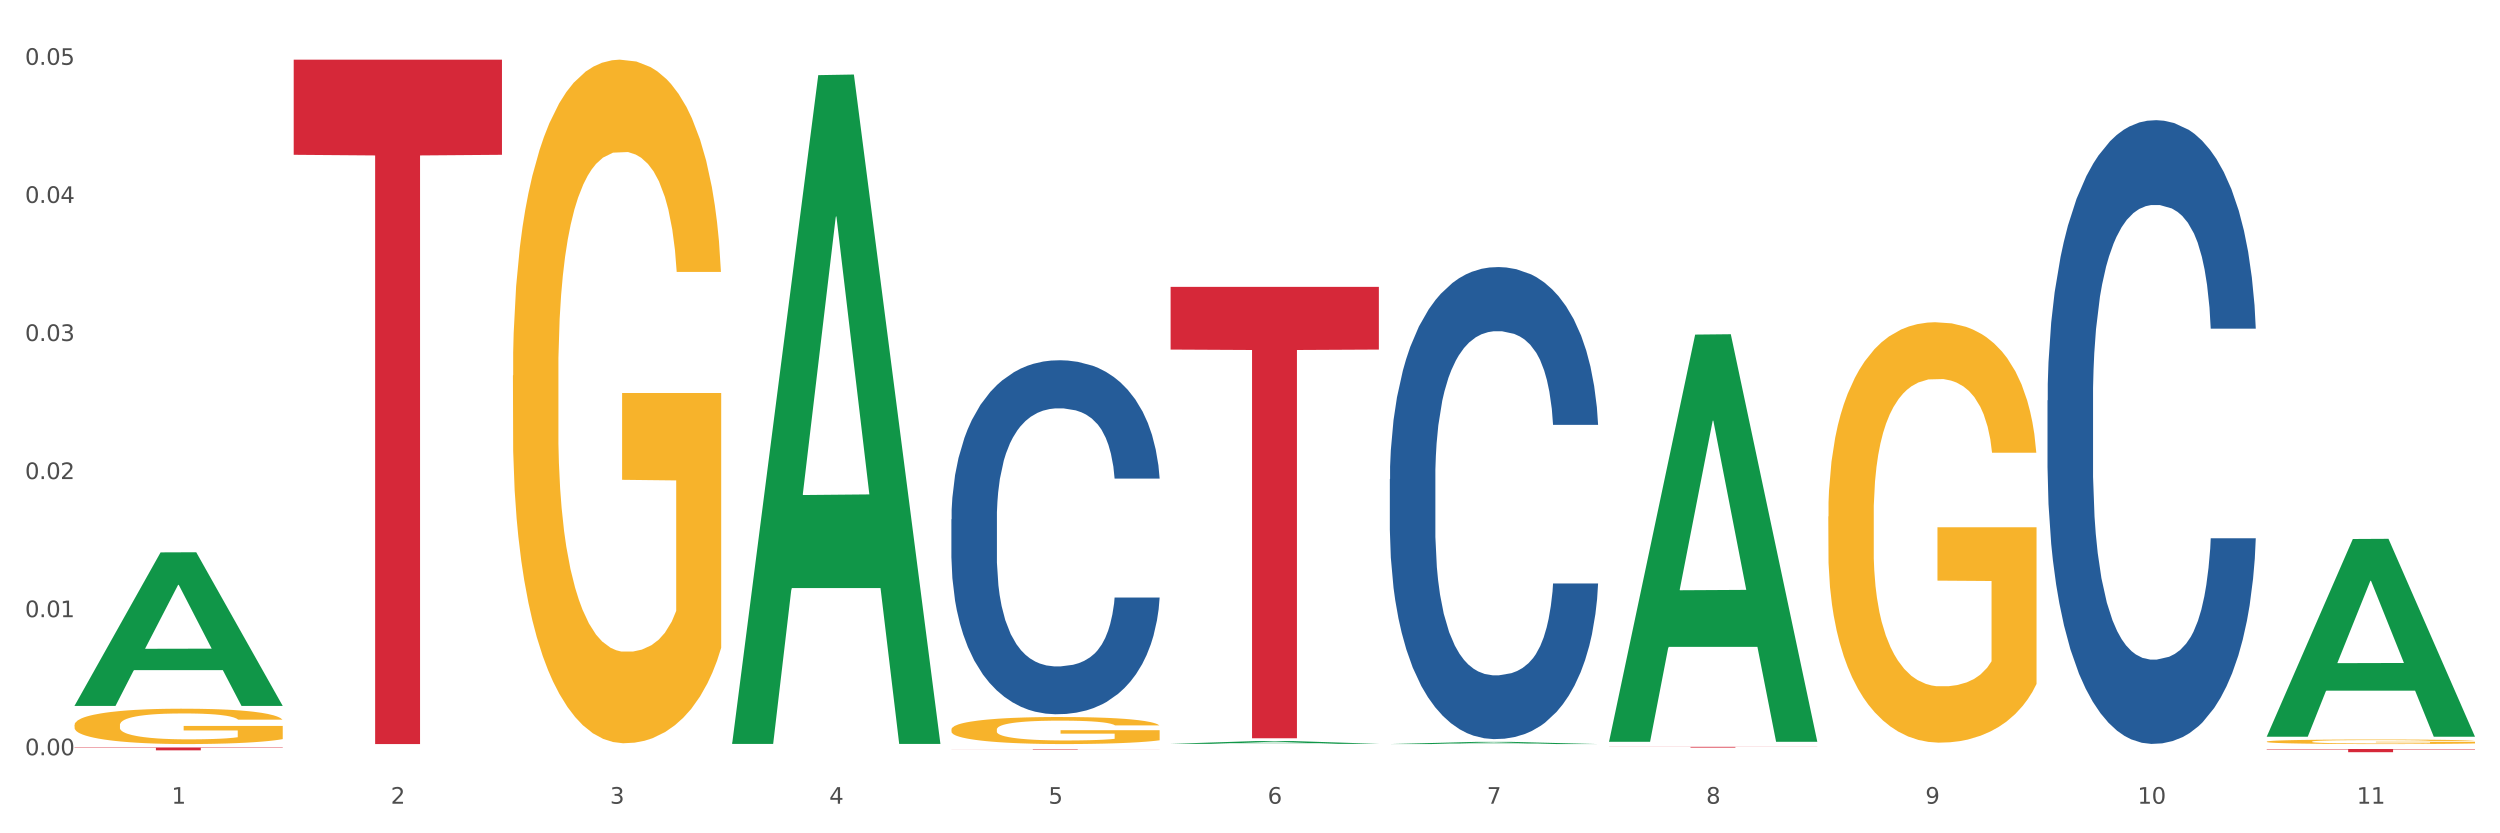 <?xml version="1.0" encoding="utf-8" standalone="no"?>
<!DOCTYPE svg PUBLIC "-//W3C//DTD SVG 1.1//EN"
  "http://www.w3.org/Graphics/SVG/1.1/DTD/svg11.dtd">
<svg xmlns:xlink="http://www.w3.org/1999/xlink" width="1080pt" height="360pt" viewBox="0 0 1080 360" xmlns="http://www.w3.org/2000/svg" version="1.1">
 <rect x="0" y="0" width="1080" height="360" fill="#333333" stroke="none"/>
 <defs>
  <style type="text/css">*{stroke-linejoin: round; stroke-linecap: butt}</style>
 </defs>
 <g id="figure_1">
  <g id="patch_1">
   <path d="M 0 360 
L 1080 360 
L 1080 0 
L 0 0 
z
" style="fill: #ffffff; stroke: #ffffff; stroke-linejoin: miter"/>
  </g>
  <g id="axes_1">
   <g id="matplotlib.axis_1">
    <g id="xtick_1">
     <g id="text_1">
      <!-- 1 -->
      <g style="fill: #4d4d4d" transform="translate(74.106 347.204) scale(0.096 -0.096)">
       <defs>
        <path id="DejaVuSans-31" d="M 794 531 
L 1825 531 
L 1825 4091 
L 703 3866 
L 703 4441 
L 1819 4666 
L 2450 4666 
L 2450 531 
L 3481 531 
L 3481 0 
L 794 0 
L 794 531 
z
" transform="scale(0.016)"/>
       </defs>
       <use xlink:href="#DejaVuSans-31"/>
      </g>
     </g>
    </g>
    <g id="xtick_2">
     <g id="text_2">
      <!-- 2 -->
      <g style="fill: #4d4d4d" transform="translate(168.812 347.204) scale(0.096 -0.096)">
       <defs>
        <path id="DejaVuSans-32" d="M 1228 531 
L 3431 531 
L 3431 0 
L 469 0 
L 469 531 
Q 828 903 1448 1529 
Q 2069 2156 2228 2338 
Q 2531 2678 2651 2914 
Q 2772 3150 2772 3378 
Q 2772 3750 2511 3984 
Q 2250 4219 1831 4219 
Q 1534 4219 1204 4116 
Q 875 4013 500 3803 
L 500 4441 
Q 881 4594 1212 4672 
Q 1544 4750 1819 4750 
Q 2544 4750 2975 4387 
Q 3406 4025 3406 3419 
Q 3406 3131 3298 2873 
Q 3191 2616 2906 2266 
Q 2828 2175 2409 1742 
Q 1991 1309 1228 531 
z
" transform="scale(0.016)"/>
       </defs>
       <use xlink:href="#DejaVuSans-32"/>
      </g>
     </g>
    </g>
    <g id="xtick_3">
     <g id="text_3">
      <!-- 3 -->
      <g style="fill: #4d4d4d" transform="translate(263.517 347.204) scale(0.096 -0.096)">
       <defs>
        <path id="DejaVuSans-33" d="M 2597 2516 
Q 3050 2419 3304 2112 
Q 3559 1806 3559 1356 
Q 3559 666 3084 287 
Q 2609 -91 1734 -91 
Q 1441 -91 1130 -33 
Q 819 25 488 141 
L 488 750 
Q 750 597 1062 519 
Q 1375 441 1716 441 
Q 2309 441 2620 675 
Q 2931 909 2931 1356 
Q 2931 1769 2642 2001 
Q 2353 2234 1838 2234 
L 1294 2234 
L 1294 2753 
L 1863 2753 
Q 2328 2753 2575 2939 
Q 2822 3125 2822 3475 
Q 2822 3834 2567 4026 
Q 2313 4219 1838 4219 
Q 1578 4219 1281 4162 
Q 984 4106 628 3988 
L 628 4550 
Q 988 4650 1302 4700 
Q 1616 4750 1894 4750 
Q 2613 4750 3031 4423 
Q 3450 4097 3450 3541 
Q 3450 3153 3228 2886 
Q 3006 2619 2597 2516 
z
" transform="scale(0.016)"/>
       </defs>
       <use xlink:href="#DejaVuSans-33"/>
      </g>
     </g>
    </g>
    <g id="xtick_4">
     <g id="text_4">
      <!-- 4 -->
      <g style="fill: #4d4d4d" transform="translate(358.223 347.204) scale(0.096 -0.096)">
       <defs>
        <path id="DejaVuSans-34" d="M 2419 4116 
L 825 1625 
L 2419 1625 
L 2419 4116 
z
M 2253 4666 
L 3047 4666 
L 3047 1625 
L 3713 1625 
L 3713 1100 
L 3047 1100 
L 3047 0 
L 2419 0 
L 2419 1100 
L 313 1100 
L 313 1709 
L 2253 4666 
z
" transform="scale(0.016)"/>
       </defs>
       <use xlink:href="#DejaVuSans-34"/>
      </g>
     </g>
    </g>
    <g id="xtick_5">
     <g id="text_5">
      <!-- 5 -->
      <g style="fill: #4d4d4d" transform="translate(452.928 347.204) scale(0.096 -0.096)">
       <defs>
        <path id="DejaVuSans-35" d="M 691 4666 
L 3169 4666 
L 3169 4134 
L 1269 4134 
L 1269 2991 
Q 1406 3038 1543 3061 
Q 1681 3084 1819 3084 
Q 2600 3084 3056 2656 
Q 3513 2228 3513 1497 
Q 3513 744 3044 326 
Q 2575 -91 1722 -91 
Q 1428 -91 1123 -41 
Q 819 9 494 109 
L 494 744 
Q 775 591 1075 516 
Q 1375 441 1709 441 
Q 2250 441 2565 725 
Q 2881 1009 2881 1497 
Q 2881 1984 2565 2268 
Q 2250 2553 1709 2553 
Q 1456 2553 1204 2497 
Q 953 2441 691 2322 
L 691 4666 
z
" transform="scale(0.016)"/>
       </defs>
       <use xlink:href="#DejaVuSans-35"/>
      </g>
     </g>
    </g>
    <g id="xtick_6">
     <g id="text_6">
      <!-- 6 -->
      <g style="fill: #4d4d4d" transform="translate(547.634 347.204) scale(0.096 -0.096)">
       <defs>
        <path id="DejaVuSans-36" d="M 2113 2584 
Q 1688 2584 1439 2293 
Q 1191 2003 1191 1497 
Q 1191 994 1439 701 
Q 1688 409 2113 409 
Q 2538 409 2786 701 
Q 3034 994 3034 1497 
Q 3034 2003 2786 2293 
Q 2538 2584 2113 2584 
z
M 3366 4563 
L 3366 3988 
Q 3128 4100 2886 4159 
Q 2644 4219 2406 4219 
Q 1781 4219 1451 3797 
Q 1122 3375 1075 2522 
Q 1259 2794 1537 2939 
Q 1816 3084 2150 3084 
Q 2853 3084 3261 2657 
Q 3669 2231 3669 1497 
Q 3669 778 3244 343 
Q 2819 -91 2113 -91 
Q 1303 -91 875 529 
Q 447 1150 447 2328 
Q 447 3434 972 4092 
Q 1497 4750 2381 4750 
Q 2619 4750 2861 4703 
Q 3103 4656 3366 4563 
z
" transform="scale(0.016)"/>
       </defs>
       <use xlink:href="#DejaVuSans-36"/>
      </g>
     </g>
    </g>
    <g id="xtick_7">
     <g id="text_7">
      <!-- 7 -->
      <g style="fill: #4d4d4d" transform="translate(642.339 347.204) scale(0.096 -0.096)">
       <defs>
        <path id="DejaVuSans-37" d="M 525 4666 
L 3525 4666 
L 3525 4397 
L 1831 0 
L 1172 0 
L 2766 4134 
L 525 4134 
L 525 4666 
z
" transform="scale(0.016)"/>
       </defs>
       <use xlink:href="#DejaVuSans-37"/>
      </g>
     </g>
    </g>
    <g id="xtick_8">
     <g id="text_8">
      <!-- 8 -->
      <g style="fill: #4d4d4d" transform="translate(737.044 347.204) scale(0.096 -0.096)">
       <defs>
        <path id="DejaVuSans-38" d="M 2034 2216 
Q 1584 2216 1326 1975 
Q 1069 1734 1069 1313 
Q 1069 891 1326 650 
Q 1584 409 2034 409 
Q 2484 409 2743 651 
Q 3003 894 3003 1313 
Q 3003 1734 2745 1975 
Q 2488 2216 2034 2216 
z
M 1403 2484 
Q 997 2584 770 2862 
Q 544 3141 544 3541 
Q 544 4100 942 4425 
Q 1341 4750 2034 4750 
Q 2731 4750 3128 4425 
Q 3525 4100 3525 3541 
Q 3525 3141 3298 2862 
Q 3072 2584 2669 2484 
Q 3125 2378 3379 2068 
Q 3634 1759 3634 1313 
Q 3634 634 3220 271 
Q 2806 -91 2034 -91 
Q 1263 -91 848 271 
Q 434 634 434 1313 
Q 434 1759 690 2068 
Q 947 2378 1403 2484 
z
M 1172 3481 
Q 1172 3119 1398 2916 
Q 1625 2713 2034 2713 
Q 2441 2713 2670 2916 
Q 2900 3119 2900 3481 
Q 2900 3844 2670 4047 
Q 2441 4250 2034 4250 
Q 1625 4250 1398 4047 
Q 1172 3844 1172 3481 
z
" transform="scale(0.016)"/>
       </defs>
       <use xlink:href="#DejaVuSans-38"/>
      </g>
     </g>
    </g>
    <g id="xtick_9">
     <g id="text_9">
      <!-- 9 -->
      <g style="fill: #4d4d4d" transform="translate(831.75 347.204) scale(0.096 -0.096)">
       <defs>
        <path id="DejaVuSans-39" d="M 703 97 
L 703 672 
Q 941 559 1184 500 
Q 1428 441 1663 441 
Q 2288 441 2617 861 
Q 2947 1281 2994 2138 
Q 2813 1869 2534 1725 
Q 2256 1581 1919 1581 
Q 1219 1581 811 2004 
Q 403 2428 403 3163 
Q 403 3881 828 4315 
Q 1253 4750 1959 4750 
Q 2769 4750 3195 4129 
Q 3622 3509 3622 2328 
Q 3622 1225 3098 567 
Q 2575 -91 1691 -91 
Q 1453 -91 1209 -44 
Q 966 3 703 97 
z
M 1959 2075 
Q 2384 2075 2632 2365 
Q 2881 2656 2881 3163 
Q 2881 3666 2632 3958 
Q 2384 4250 1959 4250 
Q 1534 4250 1286 3958 
Q 1038 3666 1038 3163 
Q 1038 2656 1286 2365 
Q 1534 2075 1959 2075 
z
" transform="scale(0.016)"/>
       </defs>
       <use xlink:href="#DejaVuSans-39"/>
      </g>
     </g>
    </g>
    <g id="xtick_10">
     <g id="text_10">
      <!-- 10 -->
      <g style="fill: #4d4d4d" transform="translate(923.401 347.204) scale(0.096 -0.096)">
       <defs>
        <path id="DejaVuSans-30" d="M 2034 4250 
Q 1547 4250 1301 3770 
Q 1056 3291 1056 2328 
Q 1056 1369 1301 889 
Q 1547 409 2034 409 
Q 2525 409 2770 889 
Q 3016 1369 3016 2328 
Q 3016 3291 2770 3770 
Q 2525 4250 2034 4250 
z
M 2034 4750 
Q 2819 4750 3233 4129 
Q 3647 3509 3647 2328 
Q 3647 1150 3233 529 
Q 2819 -91 2034 -91 
Q 1250 -91 836 529 
Q 422 1150 422 2328 
Q 422 3509 836 4129 
Q 1250 4750 2034 4750 
z
" transform="scale(0.016)"/>
       </defs>
       <use xlink:href="#DejaVuSans-31"/>
       <use xlink:href="#DejaVuSans-30" transform="translate(63.623 0)"/>
      </g>
     </g>
    </g>
    <g id="xtick_11">
     <g id="text_11">
      <!-- 11 -->
      <g style="fill: #4d4d4d" transform="translate(1018.107 347.204) scale(0.096 -0.096)">
       <use xlink:href="#DejaVuSans-31"/>
       <use xlink:href="#DejaVuSans-31" transform="translate(63.623 0)"/>
      </g>
     </g>
    </g>
    <g id="xtick_12"/>
    <g id="xtick_13"/>
    <g id="xtick_14"/>
    <g id="xtick_15"/>
    <g id="xtick_16"/>
    <g id="xtick_17"/>
    <g id="xtick_18"/>
    <g id="xtick_19"/>
    <g id="xtick_20"/>
    <g id="xtick_21"/>
   </g>
   <g id="matplotlib.axis_2">
    <g id="ytick_1">
     <g id="text_12">
      <!-- 0.00 -->
      <g style="fill: #4d4d4d" transform="translate(10.8 326.271) scale(0.096 -0.096)">
       <defs>
        <path id="DejaVuSans-2e" d="M 684 794 
L 1344 794 
L 1344 0 
L 684 0 
L 684 794 
z
" transform="scale(0.016)"/>
       </defs>
       <use xlink:href="#DejaVuSans-30"/>
       <use xlink:href="#DejaVuSans-2e" transform="translate(63.623 0)"/>
       <use xlink:href="#DejaVuSans-30" transform="translate(95.41 0)"/>
       <use xlink:href="#DejaVuSans-30" transform="translate(159.033 0)"/>
      </g>
     </g>
    </g>
    <g id="ytick_2">
     <g id="text_13">
      <!-- 0.01 -->
      <g style="fill: #4d4d4d" transform="translate(10.8 266.618) scale(0.096 -0.096)">
       <use xlink:href="#DejaVuSans-30"/>
       <use xlink:href="#DejaVuSans-2e" transform="translate(63.623 0)"/>
       <use xlink:href="#DejaVuSans-30" transform="translate(95.41 0)"/>
       <use xlink:href="#DejaVuSans-31" transform="translate(159.033 0)"/>
      </g>
     </g>
    </g>
    <g id="ytick_3">
     <g id="text_14">
      <!-- 0.02 -->
      <g style="fill: #4d4d4d" transform="translate(10.8 206.964) scale(0.096 -0.096)">
       <use xlink:href="#DejaVuSans-30"/>
       <use xlink:href="#DejaVuSans-2e" transform="translate(63.623 0)"/>
       <use xlink:href="#DejaVuSans-30" transform="translate(95.41 0)"/>
       <use xlink:href="#DejaVuSans-32" transform="translate(159.033 0)"/>
      </g>
     </g>
    </g>
    <g id="ytick_4">
     <g id="text_15">
      <!-- 0.03 -->
      <g style="fill: #4d4d4d" transform="translate(10.8 147.311) scale(0.096 -0.096)">
       <use xlink:href="#DejaVuSans-30"/>
       <use xlink:href="#DejaVuSans-2e" transform="translate(63.623 0)"/>
       <use xlink:href="#DejaVuSans-30" transform="translate(95.41 0)"/>
       <use xlink:href="#DejaVuSans-33" transform="translate(159.033 0)"/>
      </g>
     </g>
    </g>
    <g id="ytick_5">
     <g id="text_16">
      <!-- 0.04 -->
      <g style="fill: #4d4d4d" transform="translate(10.8 87.658) scale(0.096 -0.096)">
       <use xlink:href="#DejaVuSans-30"/>
       <use xlink:href="#DejaVuSans-2e" transform="translate(63.623 0)"/>
       <use xlink:href="#DejaVuSans-30" transform="translate(95.41 0)"/>
       <use xlink:href="#DejaVuSans-34" transform="translate(159.033 0)"/>
      </g>
     </g>
    </g>
    <g id="ytick_6">
     <g id="text_17">
      <!-- 0.05 -->
      <g style="fill: #4d4d4d" transform="translate(10.8 28.005) scale(0.096 -0.096)">
       <use xlink:href="#DejaVuSans-30"/>
       <use xlink:href="#DejaVuSans-2e" transform="translate(63.623 0)"/>
       <use xlink:href="#DejaVuSans-30" transform="translate(95.41 0)"/>
       <use xlink:href="#DejaVuSans-35" transform="translate(159.033 0)"/>
      </g>
     </g>
    </g>
    <g id="ytick_7"/>
    <g id="ytick_8"/>
    <g id="ytick_9"/>
    <g id="ytick_10"/>
    <g id="ytick_11"/>
   </g>
   <g id="PolyCollection_1">
    <path d="M 32.175 304.844 
L 32.268 304.782 
L 69.369 238.63 
L 84.766 238.567 
L 122.145 304.969 
L 104.337 304.969 
L 96.267 289.506 
L 57.96 289.506 
L 57.682 289.756 
L 49.891 304.969 
L 32.175 304.969 
L 32.175 304.844 
L 62.783 280.279 
L 91.444 280.216 
L 77.253 252.721 
L 77.067 252.596 
L 76.882 252.783 
L 62.691 280.216 
L 62.783 280.279 
L 32.175 304.844 
z
" clip-path="url(#pa0e6e88ea0)" style="fill: #109648"/>
    <path d="M 410.997 315.149 
L 411.103 315.139 
L 411.103 314.755 
L 411.316 314.424 
L 412.378 313.623 
L 413.971 312.961 
L 415.14 312.609 
L 416.308 312.321 
L 417.689 312.033 
L 419.388 311.734 
L 422.469 311.296 
L 424.381 311.072 
L 426.718 310.837 
L 430.967 310.496 
L 434.047 310.304 
L 437.234 310.144 
L 442.439 309.951 
L 445.838 309.866 
L 449.449 309.802 
L 453.804 309.759 
L 457.097 309.749 
L 464.32 309.781 
L 470.481 309.877 
L 473.456 309.951 
L 477.28 310.08 
L 479.298 310.165 
L 482.591 310.336 
L 485.99 310.56 
L 488.327 310.752 
L 491.832 311.115 
L 494.488 311.478 
L 496.931 311.926 
L 498.205 312.236 
L 499.161 312.524 
L 500.011 312.855 
L 500.861 313.378 
L 481.741 313.378 
L 480.997 313.004 
L 479.829 312.652 
L 478.129 312.31 
L 476.642 312.097 
L 474.093 311.83 
L 471.756 311.659 
L 469.313 311.531 
L 466.339 311.424 
L 464.002 311.371 
L 460.709 311.328 
L 454.229 311.339 
L 449.874 311.424 
L 446.9 311.531 
L 444.988 311.627 
L 443.288 311.734 
L 441.376 311.883 
L 439.146 312.107 
L 437.552 312.31 
L 435.959 312.566 
L 434.684 312.823 
L 433.516 313.121 
L 432.56 313.442 
L 431.816 313.773 
L 431.179 314.178 
L 430.648 314.851 
L 430.648 316.313 
L 430.86 316.644 
L 431.392 317.081 
L 432.029 317.412 
L 433.091 317.807 
L 434.047 318.074 
L 435.853 318.458 
L 437.871 318.778 
L 439.464 318.981 
L 441.058 319.152 
L 443.82 319.387 
L 446.9 319.579 
L 449.556 319.696 
L 453.167 319.803 
L 455.61 319.846 
L 457.735 319.867 
L 462.94 319.867 
L 466.657 319.835 
L 470.8 319.76 
L 473.987 319.664 
L 476.642 319.547 
L 479.616 319.355 
L 481.528 319.173 
L 481.528 316.943 
L 458.16 316.932 
L 458.16 315.448 
L 500.967 315.448 
L 500.967 319.803 
L 499.161 320.027 
L 497.143 320.23 
L 495.019 320.411 
L 491.832 320.636 
L 488.008 320.849 
L 484.609 320.999 
L 480.997 321.127 
L 476.748 321.244 
L 471.225 321.351 
L 467.826 321.393 
L 463.577 321.425 
L 458.584 321.436 
L 454.229 321.415 
L 449.98 321.361 
L 445.519 321.265 
L 441.164 321.127 
L 437.871 320.988 
L 434.578 320.817 
L 431.073 320.593 
L 428.311 320.379 
L 426.187 320.187 
L 423.85 319.942 
L 421.3 319.622 
L 419.388 319.333 
L 417.689 319.035 
L 415.883 318.65 
L 414.608 318.319 
L 413.334 317.903 
L 412.59 317.594 
L 411.74 317.113 
L 411.103 316.441 
L 410.997 315.149 
z
" clip-path="url(#pa0e6e88ea0)" style="fill: #f7b32b"/>
    <path d="M 789.819 223.13 
L 789.925 222.964 
L 789.925 216.992 
L 790.138 211.85 
L 791.2 199.409 
L 792.793 189.125 
L 793.962 183.651 
L 795.13 179.172 
L 796.511 174.693 
L 798.21 170.049 
L 801.291 163.248 
L 803.203 159.764 
L 805.54 156.115 
L 809.789 150.807 
L 812.869 147.821 
L 816.056 145.333 
L 821.261 142.347 
L 824.66 141.02 
L 828.271 140.025 
L 832.626 139.361 
L 835.919 139.196 
L 843.142 139.693 
L 849.303 141.186 
L 852.277 142.347 
L 856.101 144.338 
L 858.12 145.665 
L 861.413 148.319 
L 864.812 151.802 
L 867.149 154.788 
L 870.654 160.428 
L 873.309 166.068 
L 875.753 173.035 
L 877.027 177.845 
L 877.983 182.324 
L 878.833 187.466 
L 879.683 195.594 
L 860.563 195.594 
L 859.819 189.788 
L 858.651 184.314 
L 856.951 179.006 
L 855.464 175.689 
L 852.915 171.542 
L 850.578 168.888 
L 848.135 166.897 
L 845.161 165.238 
L 842.824 164.409 
L 839.531 163.746 
L 833.051 163.911 
L 828.696 165.238 
L 825.722 166.897 
L 823.81 168.39 
L 822.11 170.049 
L 820.198 172.371 
L 817.968 175.855 
L 816.374 179.006 
L 814.781 182.987 
L 813.506 186.968 
L 812.338 191.613 
L 811.382 196.589 
L 810.638 201.732 
L 810.001 208.035 
L 809.47 218.485 
L 809.47 241.211 
L 809.682 246.353 
L 810.213 253.154 
L 810.851 258.296 
L 811.913 264.434 
L 812.869 268.581 
L 814.675 274.552 
L 816.693 279.529 
L 818.286 282.68 
L 819.88 285.334 
L 822.641 288.984 
L 825.722 291.969 
L 828.377 293.794 
L 831.989 295.453 
L 834.432 296.116 
L 836.557 296.448 
L 841.761 296.448 
L 845.479 295.95 
L 849.622 294.789 
L 852.809 293.296 
L 855.464 291.472 
L 858.438 288.486 
L 860.35 285.666 
L 860.35 250.997 
L 836.981 250.832 
L 836.981 227.775 
L 879.789 227.775 
L 879.789 295.453 
L 877.983 298.936 
L 875.965 302.088 
L 873.841 304.908 
L 870.654 308.391 
L 866.83 311.709 
L 863.431 314.031 
L 859.819 316.022 
L 855.57 317.846 
L 850.047 319.505 
L 846.648 320.169 
L 842.399 320.666 
L 837.406 320.832 
L 833.051 320.5 
L 828.802 319.671 
L 824.341 318.178 
L 819.986 316.022 
L 816.693 313.865 
L 813.4 311.211 
L 809.895 307.728 
L 807.133 304.41 
L 805.009 301.424 
L 802.672 297.609 
L 800.122 292.633 
L 798.21 288.154 
L 796.511 283.51 
L 794.705 277.538 
L 793.43 272.396 
L 792.156 265.927 
L 791.412 261.116 
L 790.562 253.652 
L 789.925 243.201 
L 789.819 223.13 
z
" clip-path="url(#pa0e6e88ea0)" style="fill: #f7b32b"/>
    <path d="M 979.23 320.377 
L 979.336 320.375 
L 979.336 320.311 
L 979.548 320.255 
L 980.611 320.12 
L 982.204 320.008 
L 983.372 319.949 
L 984.541 319.901 
L 985.922 319.852 
L 987.621 319.802 
L 990.702 319.728 
L 992.614 319.69 
L 994.951 319.651 
L 999.2 319.593 
L 1002.28 319.561 
L 1005.467 319.534 
L 1010.672 319.501 
L 1014.071 319.487 
L 1017.682 319.476 
L 1022.037 319.469 
L 1025.33 319.467 
L 1032.553 319.473 
L 1038.714 319.489 
L 1041.688 319.501 
L 1045.512 319.523 
L 1047.531 319.537 
L 1050.824 319.566 
L 1054.223 319.604 
L 1056.56 319.636 
L 1060.065 319.697 
L 1062.72 319.759 
L 1065.164 319.834 
L 1066.438 319.886 
L 1067.394 319.935 
L 1068.244 319.99 
L 1069.094 320.079 
L 1049.974 320.079 
L 1049.23 320.016 
L 1048.062 319.956 
L 1046.362 319.899 
L 1044.875 319.863 
L 1042.326 319.818 
L 1039.989 319.789 
L 1037.546 319.768 
L 1034.572 319.75 
L 1032.235 319.741 
L 1028.942 319.733 
L 1022.462 319.735 
L 1018.107 319.75 
L 1015.133 319.768 
L 1013.221 319.784 
L 1011.521 319.802 
L 1009.609 319.827 
L 1007.379 319.865 
L 1005.785 319.899 
L 1004.192 319.942 
L 1002.917 319.985 
L 1001.749 320.035 
L 1000.793 320.089 
L 1000.049 320.145 
L 999.412 320.213 
L 998.881 320.327 
L 998.881 320.573 
L 999.093 320.629 
L 999.624 320.703 
L 1000.262 320.758 
L 1001.324 320.825 
L 1002.28 320.87 
L 1004.086 320.934 
L 1006.104 320.988 
L 1007.697 321.023 
L 1009.291 321.051 
L 1012.052 321.091 
L 1015.133 321.123 
L 1017.788 321.143 
L 1021.4 321.161 
L 1023.843 321.168 
L 1025.968 321.172 
L 1031.172 321.172 
L 1034.89 321.166 
L 1039.033 321.154 
L 1042.22 321.138 
L 1044.875 321.118 
L 1047.849 321.085 
L 1049.761 321.055 
L 1049.761 320.679 
L 1026.392 320.677 
L 1026.392 320.427 
L 1069.2 320.427 
L 1069.2 321.161 
L 1067.394 321.199 
L 1065.376 321.233 
L 1063.252 321.264 
L 1060.065 321.301 
L 1056.241 321.337 
L 1052.842 321.362 
L 1049.23 321.384 
L 1044.981 321.404 
L 1039.458 321.422 
L 1036.059 321.429 
L 1031.81 321.434 
L 1026.817 321.436 
L 1022.462 321.433 
L 1018.213 321.424 
L 1013.752 321.407 
L 1009.397 321.384 
L 1006.104 321.361 
L 1002.811 321.332 
L 999.306 321.294 
L 996.544 321.258 
L 994.42 321.226 
L 992.083 321.184 
L 989.533 321.13 
L 987.621 321.082 
L 985.922 321.032 
L 984.116 320.967 
L 982.841 320.911 
L 981.567 320.841 
L 980.823 320.789 
L 979.973 320.708 
L 979.336 320.595 
L 979.23 320.377 
z
" clip-path="url(#pa0e6e88ea0)" style="fill: #f7b32b"/>
    <path d="M 884.524 172.985 
L 884.631 172.739 
L 884.631 165.849 
L 884.95 156.497 
L 886.12 139.271 
L 887.608 126.228 
L 890.161 110.971 
L 891.543 104.572 
L 893.351 97.436 
L 897.073 85.869 
L 901.327 76.026 
L 904.305 70.612 
L 906.538 67.167 
L 911.537 61.014 
L 914.408 58.307 
L 917.386 56.093 
L 919.938 54.616 
L 924.192 52.893 
L 927.595 52.155 
L 931.53 51.909 
L 934.827 52.155 
L 939.187 53.14 
L 945.568 56.093 
L 948.014 57.815 
L 951.311 60.768 
L 954.714 64.706 
L 957.479 68.643 
L 960.669 74.303 
L 963.966 81.686 
L 967.157 91.037 
L 969.39 99.651 
L 971.198 108.756 
L 972.793 119.83 
L 973.963 131.888 
L 974.495 141.978 
L 955.033 141.978 
L 954.501 132.873 
L 953.438 123.029 
L 952.374 116.385 
L 951.204 110.971 
L 949.396 104.818 
L 947.801 100.881 
L 945.143 96.205 
L 942.697 93.252 
L 940.676 91.53 
L 938.23 90.053 
L 933.019 88.576 
L 929.297 88.576 
L 926.957 89.069 
L 924.086 90.299 
L 921.64 92.022 
L 918.768 94.975 
L 916.535 98.174 
L 914.302 102.358 
L 913.026 105.311 
L 911.111 110.725 
L 909.835 115.154 
L 908.134 122.783 
L 907.176 128.197 
L 905.475 142.224 
L 904.73 152.56 
L 904.411 159.696 
L 904.199 167.571 
L 904.199 205.961 
L 904.837 223.188 
L 905.368 230.57 
L 906.219 238.937 
L 907.814 249.765 
L 910.154 260.347 
L 912.6 267.976 
L 914.621 272.652 
L 916.535 276.097 
L 918.449 278.804 
L 920.789 281.265 
L 922.703 282.741 
L 925.575 284.218 
L 928.978 284.956 
L 931.636 284.956 
L 937.06 283.726 
L 939.506 282.495 
L 941.846 280.773 
L 944.398 278.066 
L 946.419 275.113 
L 947.589 272.898 
L 949.503 268.222 
L 950.992 263.3 
L 952.268 257.64 
L 953.119 252.718 
L 954.076 245.336 
L 954.82 236.969 
L 955.033 232.539 
L 974.495 232.539 
L 974.069 241.398 
L 973.325 250.011 
L 971.836 261.578 
L 970.666 268.222 
L 968.858 276.343 
L 966.944 283.234 
L 964.285 290.862 
L 961.839 296.522 
L 959.287 301.444 
L 956.522 305.874 
L 951.523 312.026 
L 949.715 313.749 
L 945.887 316.702 
L 942.909 318.424 
L 938.549 320.147 
L 934.082 321.131 
L 929.403 321.378 
L 925.256 320.885 
L 920.683 319.409 
L 917.811 317.932 
L 914.621 315.717 
L 910.899 312.272 
L 907.389 308.089 
L 904.092 303.167 
L 901.008 297.507 
L 898.137 291.108 
L 894.415 280.527 
L 891.65 270.191 
L 889.629 260.593 
L 888.246 252.472 
L 886.864 242.137 
L 886.12 235 
L 884.95 217.774 
L 884.524 201.778 
L 884.524 172.985 
z
" clip-path="url(#pa0e6e88ea0)" style="fill: #255c99"/>
    <path d="M 600.408 206.997 
L 600.514 206.81 
L 600.514 201.595 
L 600.833 194.518 
L 602.003 181.481 
L 603.492 171.61 
L 606.044 160.063 
L 607.427 155.22 
L 609.235 149.819 
L 612.957 141.065 
L 617.211 133.616 
L 620.189 129.518 
L 622.422 126.911 
L 627.42 122.255 
L 630.292 120.206 
L 633.269 118.53 
L 635.822 117.412 
L 640.076 116.108 
L 643.479 115.55 
L 647.414 115.363 
L 650.71 115.55 
L 655.071 116.295 
L 661.451 118.53 
L 663.897 119.833 
L 667.194 122.068 
L 670.597 125.048 
L 673.362 128.028 
L 676.553 132.312 
L 679.85 137.899 
L 683.04 144.977 
L 685.273 151.495 
L 687.081 158.386 
L 688.677 166.767 
L 689.846 175.893 
L 690.378 183.53 
L 670.916 183.53 
L 670.385 176.638 
L 669.321 169.189 
L 668.258 164.16 
L 667.088 160.063 
L 665.28 155.406 
L 663.685 152.426 
L 661.026 148.888 
L 658.58 146.653 
L 656.559 145.349 
L 654.113 144.232 
L 648.902 143.114 
L 645.18 143.114 
L 642.841 143.487 
L 639.969 144.418 
L 637.523 145.722 
L 634.652 147.957 
L 632.419 150.378 
L 630.185 153.544 
L 628.909 155.779 
L 626.995 159.876 
L 625.719 163.229 
L 624.017 169.002 
L 623.06 173.1 
L 621.358 183.716 
L 620.614 191.538 
L 620.295 196.939 
L 620.082 202.899 
L 620.082 231.954 
L 620.72 244.991 
L 621.252 250.578 
L 622.103 256.911 
L 623.698 265.105 
L 626.038 273.114 
L 628.484 278.888 
L 630.504 282.426 
L 632.419 285.034 
L 634.333 287.083 
L 636.672 288.945 
L 638.587 290.062 
L 641.458 291.18 
L 644.861 291.739 
L 647.52 291.739 
L 652.944 290.807 
L 655.39 289.876 
L 657.729 288.573 
L 660.282 286.524 
L 662.302 284.289 
L 663.472 282.613 
L 665.386 279.074 
L 666.875 275.349 
L 668.151 271.065 
L 669.002 267.34 
L 669.959 261.753 
L 670.704 255.421 
L 670.916 252.068 
L 690.378 252.068 
L 689.953 258.773 
L 689.208 265.292 
L 687.719 274.045 
L 686.55 279.074 
L 684.742 285.22 
L 682.827 290.435 
L 680.169 296.209 
L 677.723 300.492 
L 675.17 304.217 
L 672.405 307.57 
L 667.407 312.226 
L 665.599 313.53 
L 661.771 315.764 
L 658.793 317.068 
L 654.433 318.372 
L 649.966 319.117 
L 645.287 319.303 
L 641.139 318.931 
L 636.566 317.813 
L 633.695 316.696 
L 630.504 315.019 
L 626.782 312.412 
L 623.273 309.246 
L 619.976 305.521 
L 616.892 301.237 
L 614.02 296.395 
L 610.298 288.386 
L 607.533 280.564 
L 605.513 273.3 
L 604.13 267.154 
L 602.748 259.332 
L 602.003 253.931 
L 600.833 240.893 
L 600.408 228.787 
L 600.408 206.997 
z
" clip-path="url(#pa0e6e88ea0)" style="fill: #255c99"/>
    <path d="M 410.997 224.34 
L 411.103 224.201 
L 411.103 220.29 
L 411.422 214.982 
L 412.592 205.206 
L 414.081 197.803 
L 416.633 189.144 
L 418.016 185.512 
L 419.824 181.462 
L 423.546 174.897 
L 427.8 169.31 
L 430.778 166.238 
L 433.011 164.282 
L 438.009 160.791 
L 440.881 159.254 
L 443.858 157.997 
L 446.411 157.159 
L 450.665 156.182 
L 454.068 155.763 
L 458.003 155.623 
L 461.299 155.763 
L 465.66 156.321 
L 472.041 157.997 
L 474.487 158.975 
L 477.783 160.651 
L 481.186 162.886 
L 483.951 165.12 
L 487.142 168.333 
L 490.439 172.523 
L 493.629 177.83 
L 495.862 182.719 
L 497.67 187.887 
L 499.266 194.172 
L 500.435 201.015 
L 500.967 206.742 
L 481.505 206.742 
L 480.974 201.574 
L 479.91 195.987 
L 478.847 192.216 
L 477.677 189.144 
L 475.869 185.652 
L 474.274 183.417 
L 471.615 180.763 
L 469.169 179.087 
L 467.149 178.11 
L 464.703 177.272 
L 459.491 176.434 
L 455.769 176.434 
L 453.43 176.713 
L 450.558 177.411 
L 448.112 178.389 
L 445.241 180.065 
L 443.008 181.881 
L 440.774 184.255 
L 439.498 185.931 
L 437.584 189.004 
L 436.308 191.518 
L 434.606 195.848 
L 433.649 198.92 
L 431.947 206.882 
L 431.203 212.748 
L 430.884 216.798 
L 430.671 221.268 
L 430.671 243.056 
L 431.309 252.833 
L 431.841 257.023 
L 432.692 261.772 
L 434.287 267.917 
L 436.627 273.923 
L 439.073 278.253 
L 441.093 280.907 
L 443.008 282.862 
L 444.922 284.398 
L 447.262 285.795 
L 449.176 286.633 
L 452.047 287.471 
L 455.45 287.89 
L 458.109 287.89 
L 463.533 287.192 
L 465.979 286.493 
L 468.318 285.516 
L 470.871 283.979 
L 472.891 282.303 
L 474.061 281.046 
L 475.975 278.393 
L 477.464 275.599 
L 478.74 272.387 
L 479.591 269.593 
L 480.548 265.403 
L 481.293 260.654 
L 481.505 258.14 
L 500.967 258.14 
L 500.542 263.169 
L 499.797 268.057 
L 498.308 274.621 
L 497.139 278.393 
L 495.331 283.002 
L 493.416 286.912 
L 490.758 291.242 
L 488.312 294.455 
L 485.759 297.248 
L 482.994 299.762 
L 477.996 303.254 
L 476.188 304.231 
L 472.36 305.907 
L 469.382 306.885 
L 465.022 307.863 
L 460.555 308.421 
L 455.876 308.561 
L 451.728 308.282 
L 447.155 307.444 
L 444.284 306.606 
L 441.093 305.349 
L 437.371 303.393 
L 433.862 301.019 
L 430.565 298.226 
L 427.481 295.013 
L 424.609 291.382 
L 420.887 285.376 
L 418.122 279.51 
L 416.102 274.063 
L 414.719 269.454 
L 413.337 263.588 
L 412.592 259.537 
L 411.422 249.76 
L 410.997 240.682 
L 410.997 224.34 
z
" clip-path="url(#pa0e6e88ea0)" style="fill: #255c99"/>
    <path d="M 32.175 322.905 
L 122.145 322.905 
L 122.145 323.078 
L 86.754 323.079 
L 86.754 324.15 
L 67.353 324.15 
L 67.353 323.079 
L 32.175 323.078 
L 32.175 322.906 
L 32.175 322.905 
z
" clip-path="url(#pa0e6e88ea0)" style="fill: #d62839"/>
    <path d="M 126.88 25.789 
L 216.851 25.789 
L 216.851 66.874 
L 181.46 67.152 
L 181.46 321.436 
L 162.058 321.436 
L 162.058 67.152 
L 126.88 66.874 
L 126.88 26.067 
L 126.88 25.789 
z
" clip-path="url(#pa0e6e88ea0)" style="fill: #d62839"/>
    <path d="M 410.997 323.759 
L 500.967 323.759 
L 500.967 323.788 
L 465.576 323.788 
L 465.576 323.967 
L 446.175 323.967 
L 446.175 323.788 
L 410.997 323.788 
L 410.997 323.759 
L 410.997 323.759 
z
" clip-path="url(#pa0e6e88ea0)" style="fill: #d62839"/>
    <path d="M 505.702 123.914 
L 595.673 123.914 
L 595.673 151.016 
L 560.281 151.2 
L 560.281 318.943 
L 540.88 318.943 
L 540.88 151.2 
L 505.702 151.016 
L 505.702 124.097 
L 505.702 123.914 
z
" clip-path="url(#pa0e6e88ea0)" style="fill: #d62839"/>
    <path d="M 695.113 322.624 
L 785.084 322.624 
L 785.084 322.67 
L 749.692 322.67 
L 749.692 322.956 
L 730.291 322.956 
L 730.291 322.67 
L 695.113 322.67 
L 695.113 322.624 
L 695.113 322.624 
z
" clip-path="url(#pa0e6e88ea0)" style="fill: #d62839"/>
    <path d="M 979.23 323.574 
L 1069.2 323.574 
L 1069.2 323.765 
L 1033.809 323.767 
L 1033.809 324.95 
L 1014.408 324.95 
L 1014.408 323.767 
L 979.23 323.765 
L 979.23 323.576 
L 979.23 323.574 
z
" clip-path="url(#pa0e6e88ea0)" style="fill: #d62839"/>
    <path d="M 221.586 162.234 
L 221.692 161.965 
L 221.692 152.255 
L 221.905 143.894 
L 222.967 123.665 
L 224.56 106.943 
L 225.729 98.043 
L 226.897 90.76 
L 228.278 83.478 
L 229.978 75.926 
L 233.058 64.868 
L 234.97 59.204 
L 237.307 53.27 
L 241.556 44.639 
L 244.636 39.785 
L 247.823 35.739 
L 253.028 30.884 
L 256.427 28.726 
L 260.038 27.108 
L 264.394 26.029 
L 267.686 25.759 
L 274.91 26.569 
L 281.07 28.996 
L 284.045 30.884 
L 287.869 34.121 
L 289.887 36.278 
L 293.18 40.594 
L 296.579 46.258 
L 298.916 51.113 
L 302.421 60.283 
L 305.077 69.453 
L 307.52 80.781 
L 308.794 88.603 
L 309.75 95.885 
L 310.6 104.246 
L 311.45 117.462 
L 292.33 117.462 
L 291.586 108.022 
L 290.418 99.122 
L 288.718 90.491 
L 287.231 85.096 
L 284.682 78.354 
L 282.345 74.038 
L 279.902 70.802 
L 276.928 68.104 
L 274.591 66.756 
L 271.298 65.677 
L 264.818 65.947 
L 260.463 68.104 
L 257.489 70.802 
L 255.577 73.229 
L 253.878 75.926 
L 251.966 79.702 
L 249.735 85.366 
L 248.142 90.491 
L 246.548 96.964 
L 245.274 103.437 
L 244.105 110.989 
L 243.149 119.08 
L 242.406 127.441 
L 241.768 137.691 
L 241.237 154.682 
L 241.237 191.633 
L 241.45 199.994 
L 241.981 211.053 
L 242.618 219.414 
L 243.68 229.393 
L 244.636 236.136 
L 246.442 245.846 
L 248.46 253.937 
L 250.054 259.062 
L 251.647 263.377 
L 254.409 269.311 
L 257.489 274.165 
L 260.145 277.132 
L 263.756 279.829 
L 266.199 280.908 
L 268.324 281.448 
L 273.529 281.448 
L 277.246 280.639 
L 281.389 278.751 
L 284.576 276.323 
L 287.231 273.356 
L 290.206 268.501 
L 292.118 263.916 
L 292.118 207.546 
L 268.749 207.277 
L 268.749 169.786 
L 311.556 169.786 
L 311.556 279.829 
L 309.75 285.493 
L 307.732 290.618 
L 305.608 295.203 
L 302.421 300.867 
L 298.597 306.261 
L 295.198 310.037 
L 291.586 313.274 
L 287.338 316.241 
L 281.814 318.938 
L 278.415 320.017 
L 274.166 320.826 
L 269.174 321.096 
L 264.818 320.556 
L 260.57 319.208 
L 256.108 316.78 
L 251.753 313.274 
L 248.46 309.768 
L 245.167 305.452 
L 241.662 299.788 
L 238.9 294.394 
L 236.776 289.539 
L 234.439 283.336 
L 231.89 275.244 
L 229.978 267.962 
L 228.278 260.41 
L 226.472 250.7 
L 225.198 242.339 
L 223.923 231.82 
L 223.179 223.999 
L 222.33 211.862 
L 221.692 194.87 
L 221.586 162.234 
z
" clip-path="url(#pa0e6e88ea0)" style="fill: #f7b32b"/>
    <path d="M 32.175 313.217 
L 32.281 313.203 
L 32.281 312.701 
L 32.494 312.268 
L 33.556 311.222 
L 35.149 310.356 
L 36.318 309.896 
L 37.486 309.519 
L 38.867 309.142 
L 40.567 308.752 
L 43.647 308.179 
L 45.559 307.886 
L 47.896 307.579 
L 52.145 307.133 
L 55.225 306.882 
L 58.412 306.672 
L 63.617 306.421 
L 67.016 306.31 
L 70.627 306.226 
L 74.983 306.17 
L 78.275 306.156 
L 85.499 306.198 
L 91.659 306.324 
L 94.634 306.421 
L 98.458 306.589 
L 100.476 306.7 
L 103.769 306.924 
L 107.168 307.217 
L 109.505 307.468 
L 113.01 307.942 
L 115.666 308.417 
L 118.109 309.003 
L 119.383 309.407 
L 120.339 309.784 
L 121.189 310.217 
L 122.039 310.901 
L 102.919 310.901 
L 102.175 310.412 
L 101.007 309.952 
L 99.307 309.505 
L 97.82 309.226 
L 95.271 308.877 
L 92.934 308.654 
L 90.491 308.486 
L 87.517 308.347 
L 85.18 308.277 
L 81.887 308.221 
L 75.407 308.235 
L 71.052 308.347 
L 68.078 308.486 
L 66.166 308.612 
L 64.467 308.752 
L 62.555 308.947 
L 60.324 309.24 
L 58.731 309.505 
L 57.137 309.84 
L 55.863 310.175 
L 54.694 310.566 
L 53.738 310.984 
L 52.995 311.417 
L 52.357 311.947 
L 51.826 312.826 
L 51.826 314.738 
L 52.039 315.171 
L 52.57 315.743 
L 53.207 316.175 
L 54.269 316.692 
L 55.225 317.04 
L 57.031 317.543 
L 59.049 317.961 
L 60.643 318.227 
L 62.236 318.45 
L 64.998 318.757 
L 68.078 319.008 
L 70.734 319.162 
L 74.345 319.301 
L 76.788 319.357 
L 78.913 319.385 
L 84.118 319.385 
L 87.835 319.343 
L 91.978 319.245 
L 95.165 319.12 
L 97.82 318.966 
L 100.795 318.715 
L 102.707 318.478 
L 102.707 315.561 
L 79.338 315.547 
L 79.338 313.608 
L 122.145 313.608 
L 122.145 319.301 
L 120.339 319.594 
L 118.321 319.859 
L 116.197 320.096 
L 113.01 320.39 
L 109.186 320.669 
L 105.787 320.864 
L 102.175 321.031 
L 97.927 321.185 
L 92.403 321.324 
L 89.004 321.38 
L 84.755 321.422 
L 79.763 321.436 
L 75.407 321.408 
L 71.159 321.338 
L 66.697 321.213 
L 62.342 321.031 
L 59.049 320.85 
L 55.756 320.627 
L 52.251 320.334 
L 49.489 320.055 
L 47.365 319.803 
L 45.028 319.483 
L 42.479 319.064 
L 40.567 318.687 
L 38.867 318.296 
L 37.061 317.794 
L 35.787 317.361 
L 34.512 316.817 
L 33.768 316.413 
L 32.919 315.785 
L 32.281 314.905 
L 32.175 313.217 
z
" clip-path="url(#pa0e6e88ea0)" style="fill: #f7b32b"/>
    <path d="M 695.113 320.13 
L 695.206 319.965 
L 732.307 144.542 
L 747.704 144.377 
L 785.084 320.461 
L 767.275 320.461 
L 759.206 279.457 
L 720.899 279.457 
L 720.62 280.119 
L 712.829 320.461 
L 695.113 320.461 
L 695.113 320.13 
L 725.722 254.988 
L 754.382 254.822 
L 740.191 181.909 
L 740.006 181.578 
L 739.82 182.074 
L 725.629 254.822 
L 725.722 254.988 
L 695.113 320.13 
z
" clip-path="url(#pa0e6e88ea0)" style="fill: #109648"/>
    <path d="M 316.291 320.841 
L 316.384 320.569 
L 353.485 32.462 
L 368.882 32.19 
L 406.262 321.384 
L 388.453 321.384 
L 380.384 254.041 
L 342.077 254.041 
L 341.798 255.127 
L 334.007 321.384 
L 316.291 321.384 
L 316.291 320.841 
L 346.9 213.853 
L 375.56 213.581 
L 361.369 93.83 
L 361.184 93.287 
L 360.998 94.102 
L 346.807 213.581 
L 346.9 213.853 
L 316.291 320.841 
z
" clip-path="url(#pa0e6e88ea0)" style="fill: #109648"/>
    <path d="M 505.702 321.338 
L 505.795 321.337 
L 542.896 320.131 
L 558.293 320.13 
L 595.673 321.34 
L 577.864 321.34 
L 569.795 321.058 
L 531.488 321.058 
L 531.209 321.063 
L 523.418 321.34 
L 505.702 321.34 
L 505.702 321.338 
L 536.311 320.89 
L 564.971 320.889 
L 550.78 320.388 
L 550.595 320.386 
L 550.409 320.389 
L 536.218 320.889 
L 536.311 320.89 
L 505.702 321.338 
z
" clip-path="url(#pa0e6e88ea0)" style="fill: #109648"/>
    <path d="M 600.408 321.434 
L 600.501 321.433 
L 637.602 320.491 
L 652.999 320.491 
L 690.378 321.436 
L 672.57 321.436 
L 664.5 321.216 
L 626.193 321.216 
L 625.915 321.219 
L 618.124 321.436 
L 600.408 321.436 
L 600.408 321.434 
L 631.016 321.085 
L 659.677 321.084 
L 645.486 320.692 
L 645.3 320.69 
L 645.115 320.693 
L 630.924 321.084 
L 631.016 321.085 
L 600.408 321.434 
z
" clip-path="url(#pa0e6e88ea0)" style="fill: #109648"/>
    <path d="M 979.23 318.119 
L 979.323 318.039 
L 1016.424 232.846 
L 1031.821 232.766 
L 1069.2 318.28 
L 1051.391 318.28 
L 1043.322 298.367 
L 1005.015 298.367 
L 1004.737 298.688 
L 996.946 318.28 
L 979.23 318.28 
L 979.23 318.119 
L 1009.838 286.483 
L 1038.499 286.403 
L 1024.308 250.992 
L 1024.122 250.832 
L 1023.937 251.073 
L 1009.745 286.403 
L 1009.838 286.483 
L 979.23 318.119 
z
" clip-path="url(#pa0e6e88ea0)" style="fill: #109648"/>
   </g>
  </g>
 </g>
 <defs>
  <clipPath id="pa0e6e88ea0">
   <rect x="32.175" y="10.8" width="1037.025" height="329.109"/>
  </clipPath>
 </defs>
</svg>
